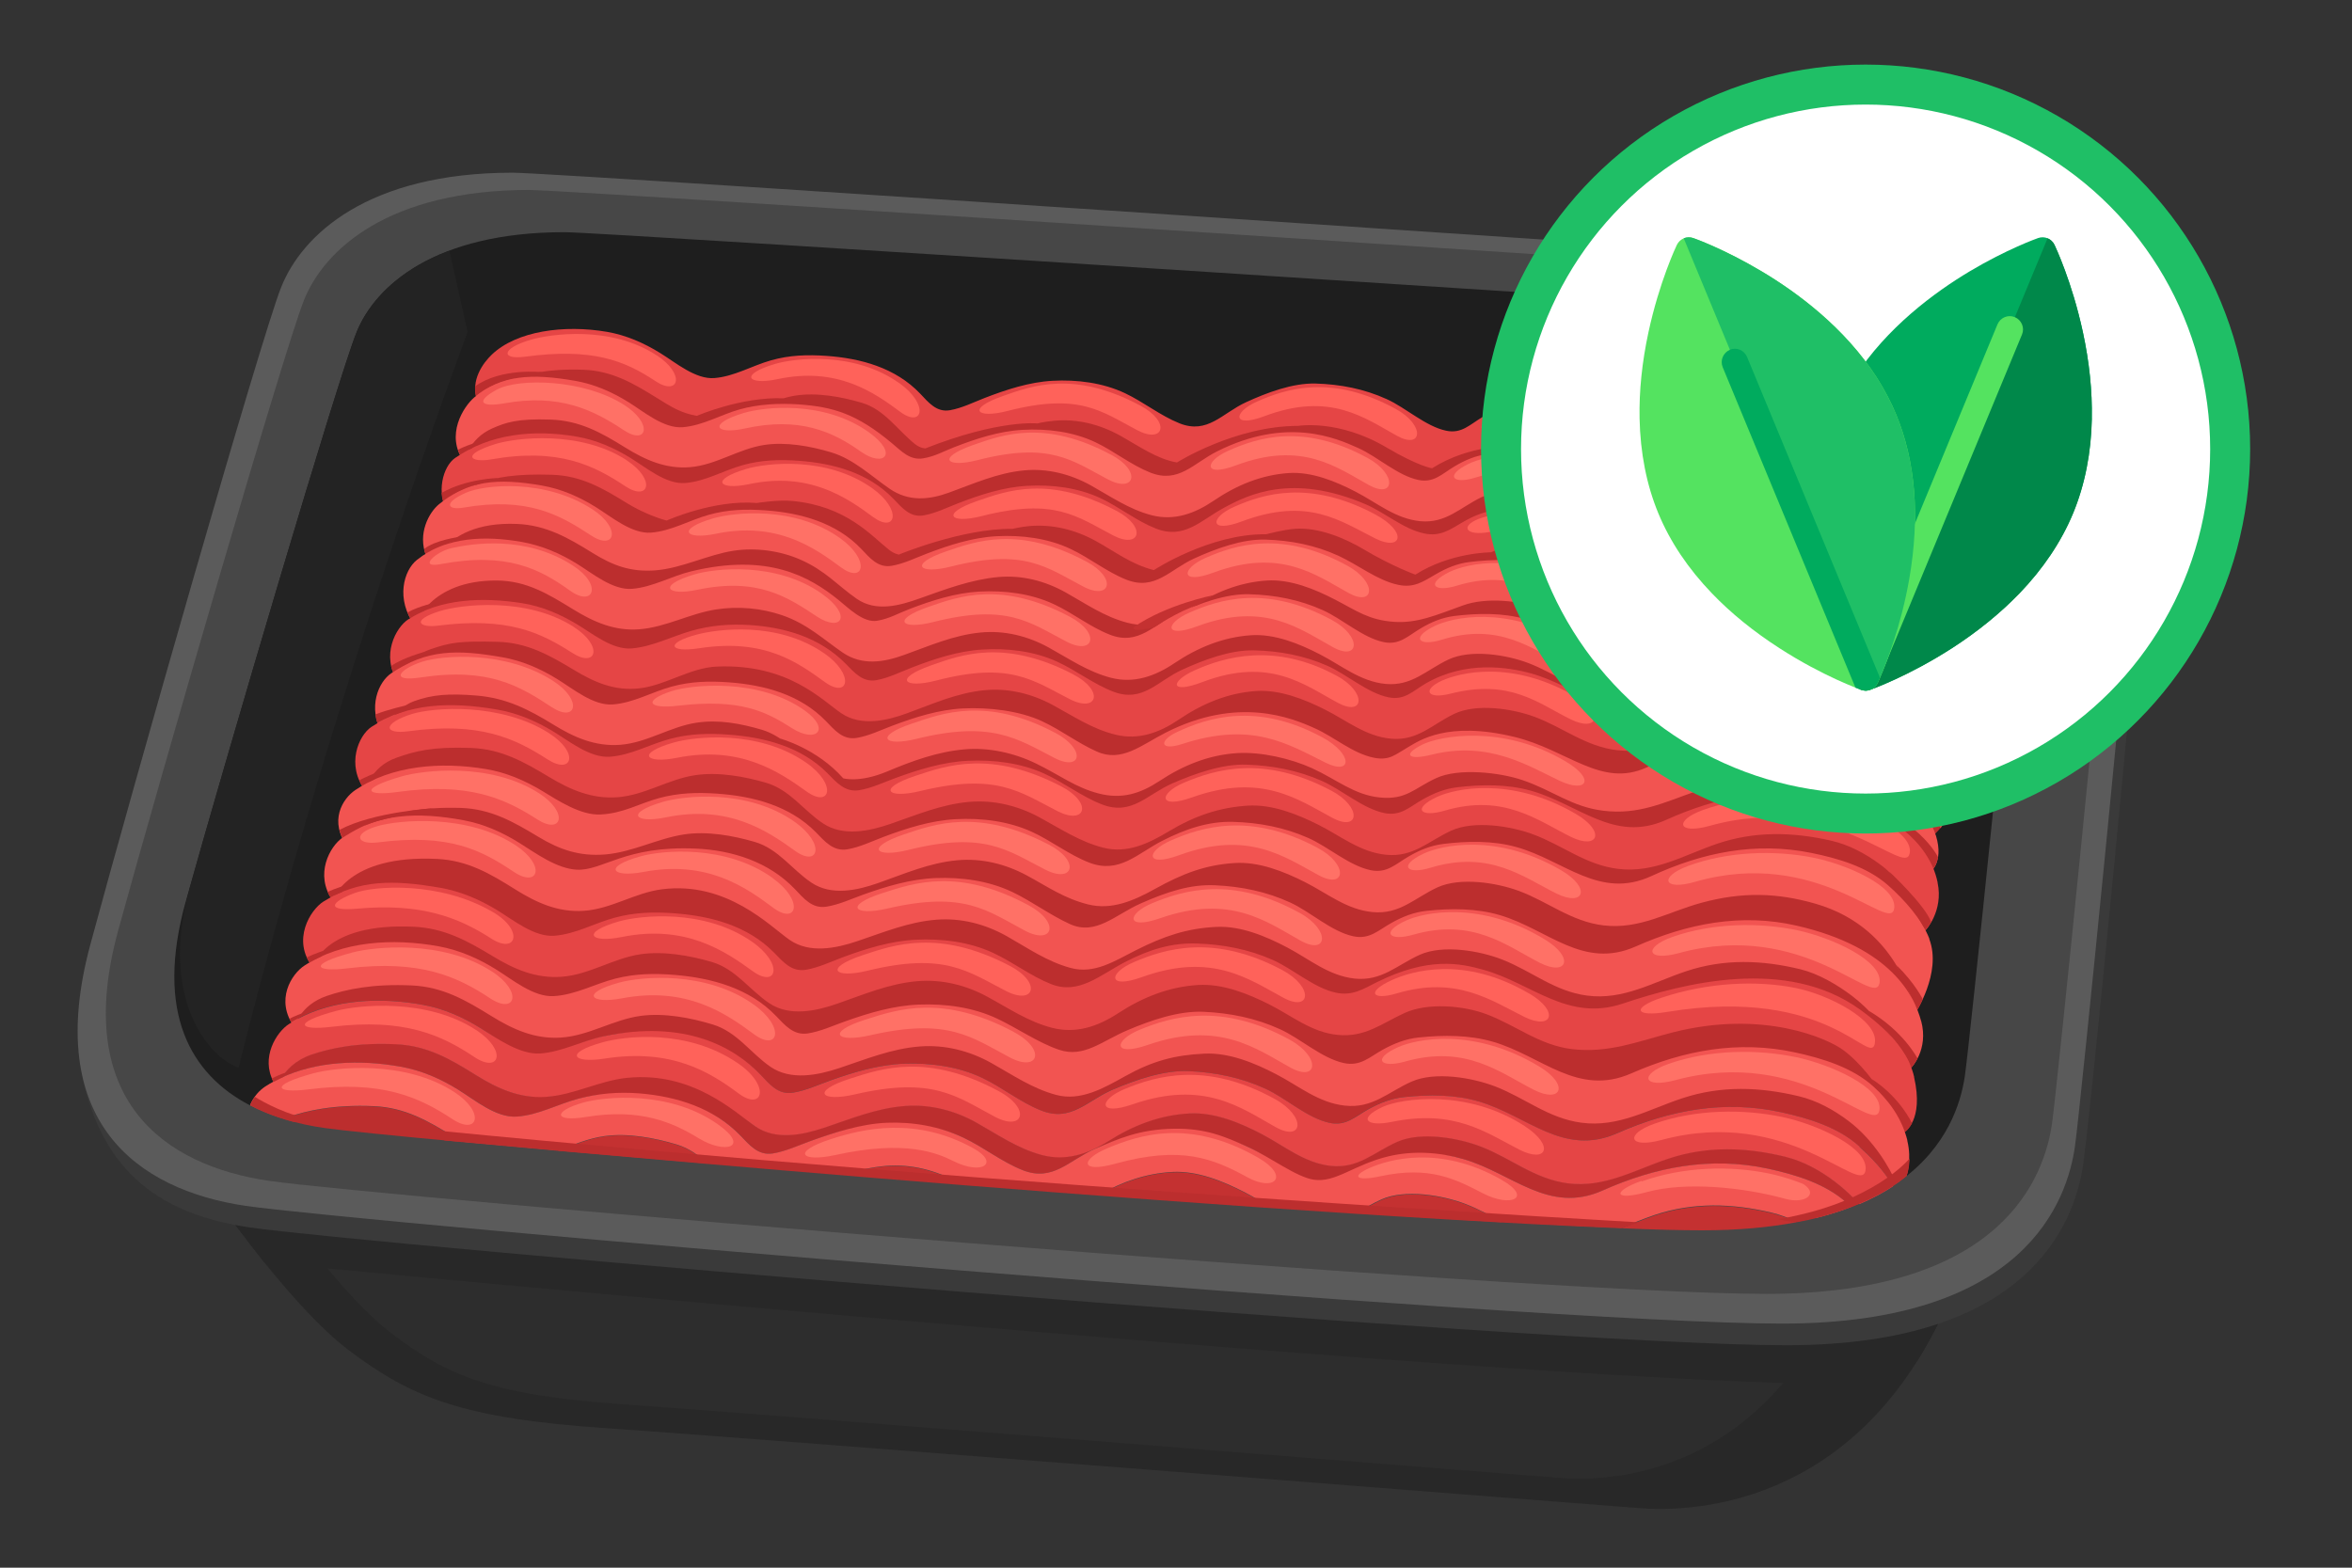 <?xml version="1.0" encoding="UTF-8"?>
<svg id="Artwork" xmlns="http://www.w3.org/2000/svg" width="300" height="200" viewBox="0 0 300 200">
  <rect x="0" y="0" width="300" height="200" fill="#333333" stroke="none"/>
  <defs>
    <style>
      .cls-1 {
        fill: #1fbf66;
      }

      .cls-2 {
        fill: #2d2d2d;
      }

      .cls-3 {
        fill: #1e1e1e;
      }

      .cls-4 {
        fill: #ff7166;
      }

      .cls-5 {
        fill: #5b5b5b;
      }

      .cls-6 {
        fill: none;
      }

      .cls-7 {
        fill: #bc2e2e;
      }

      .cls-8 {
        fill: #ff625a;
      }

      .cls-9 {
        fill: #fff;
        stroke: #1fbf66;
        stroke-miterlimit: 10;
        stroke-width: 5.1px;
      }

      .cls-10 {
        fill: #282828;
      }

      .cls-11 {
        fill: #3a3a3a;
      }

      .cls-12 {
        fill: #f25451;
      }

      .cls-13 {
        fill: #00ab5e;
      }

      .cls-14 {
        fill: #e54545;
      }

      .cls-15 {
        fill: #474747;
      }

      .cls-16 {
        fill: #232323;
      }

      .cls-17 {
        fill: #00884a;
      }

      .cls-18 {
        fill: #54e360;
      }

      .cls-19 {
        fill: #c43131;
      }
    </style>
  </defs>
  <rect class="cls-6" x=".28" y=".65" width="300" height="200"/>
  <g>
    <g>
      <path class="cls-10" d="M25.96,150.65s10.64,15.69,18.58,21.65c7.94,5.95,14.25,8.66,33.01,9.92,18.76,1.26,121.94,9.47,131.68,10.19,9.74.72,30.48-2.25,40.59-29.67,10.1-27.42-223.85-12.09-223.85-12.09Z"/>
      <path class="cls-2" d="M32.99,150.08s9.65,14.47,16.85,19.95c7.2,5.49,12.92,7.98,29.93,9.14,17.01,1.16,110.57,8.73,119.41,9.39,8.83.67,27.64-2.08,36.8-27.35,9.16-25.27-202.99-11.14-202.99-11.14Z"/>
      <path class="cls-10" d="M25.96,150.65s3.64,5.08,7.75,10.4c0,0,142.56,13.77,193.92,15.4,12.41.39,16.84-2.71,16.84-2.71,0,0,3.23-4.87,5.35-11,9.54-27.62-223.85-12.09-223.85-12.09Z"/>
      <path class="cls-11" d="M65.99,24.79c5.62,0,182.56,10.85,187.48,11.23,9.38.72,22.1,6.67,20.65,25.42-1.44,18.76-7.59,82.37-8.48,87.61-1.16,6.83-6.67,22.57-37.79,22.57s-182.79-13.06-196.01-15.03c-9.55-1.42-18.35-5.6-21.26-18.9,0,0-.34-7.56,1.51-14.42,5.43-20.13,21.67-77.08,24.32-83.81,2.65-6.73,11.06-14.67,29.58-14.67Z"/>
      <g>
        <path class="cls-5" d="M65.41,22.03c5.62,0,178.96,11.71,183.87,12.09,9.38.72,25.34,5.77,23.9,24.53-1.44,18.76-7.86,83.07-8.52,87.62-.99,6.85-6.27,22.59-37.38,22.59s-182.79-13.06-196.01-15.03c-13.71-2.04-25.85-10.7-19.75-33.32,5.43-20.13,21.67-77.08,24.32-83.81,2.65-6.73,11.06-14.67,29.58-14.67Z"/>
        <path class="cls-15" d="M67.59,24.24c5.48,0,174.37,11.23,179.15,11.59,9.14.69,24.69,5.54,23.29,23.53-1.41,17.99-7.66,79.68-8.3,84.04-.97,6.57-6.11,21.67-36.42,21.67s-178.1-12.53-190.99-14.42c-13.36-1.96-25.19-10.27-19.24-31.96,5.29-19.31,21.12-73.93,23.69-80.39,2.58-6.46,10.78-14.07,28.82-14.07Z"/>
        <g>
          <path class="cls-3" d="M236.82,40.1c-4.4-.33-159.76-10.48-164.81-10.48-16.6,0-24.14,6.88-26.52,12.72-2.37,5.84-16.93,55.23-21.8,72.68-3.97,14.22.66,22.07,8.2,26,.44-1.07,1.22-1.9,1.94-2.37.56-.37,1.15-.7,1.76-1l26.78-89.39,10.48-3.02,17.62,4.69,15.09-1.16,15.09,5.13,15.82-2.38,16.1,4.84,16.84-4.2,15.6,4.73,12.76-2.62,16.41,4.15,19.93-3.15,17.12,8.65-8.95,86.79c6.16-4.39,7.83-10.06,8.33-13.36.59-3.94,6.35-59.72,7.64-75.98,1.29-16.27-13.02-20.65-21.42-21.27Z"/>
          <path class="cls-16" d="M57.32,31.98c-6.7,2.52-10.31,6.65-11.81,10.37-2.37,5.84-16.43,53.44-21.3,70.9-3.97,14.22,2.48,21.67,6.22,22.97,12.17-48.7,29.22-93.86,29.22-93.86l-2.33-10.37Z"/>
        </g>
      </g>
      <g>
        <path class="cls-19" d="M77.1,144.98c-2.06.29-3.98,1.13-5.94,1.82,5.83.51,12.26,1.06,19.08,1.64-1.14-1.01-2.35-1.92-3.89-2.38-2.86-.86-6.25-1.5-9.25-1.08Z"/>
        <path class="cls-19" d="M113,148.78c-1.84.15-3.57.57-5.27,1.1,4.84.39,9.77.79,14.74,1.18-.1-.06-.2-.11-.3-.17-2.79-1.55-5.95-2.36-9.17-2.1Z"/>
        <path class="cls-19" d="M149.55,149.56c-3.33.18-6.39,1.24-9.22,2.87,7.35.55,14.63,1.09,21.64,1.58-1.04-.62-2.08-1.27-3.16-1.83-2.76-1.42-6.06-2.79-9.25-2.61Z"/>
        <path class="cls-7" d="M47.68,141.16c-5.08-.22-8.51.55-10.93,1.39-.19.07-.37.14-.55.21,1.68.52,3.43.9,5.21,1.15,2.18.31,8.5.95,17.55,1.79-.36-.2-.71-.41-1.06-.63-3.28-2.03-6.23-3.74-10.21-3.91Z"/>
        <path class="cls-19" d="M176.21,153.08c-1.13.51-2.12,1.13-3.1,1.69,6.6.44,12.83.83,18.5,1.16-1.49-.8-2.98-1.63-4.62-2.26-2.96-1.14-7.76-1.94-10.77-.59Z"/>
        <path class="cls-19" d="M211.05,155.08c-1.45.49-2.84,1.07-4.23,1.62,4.17.17,7.66.26,10.28.26,4.62,0,8.61-.38,12.04-1.03-1.01-.5-2.06-.9-3.16-1.16-5.01-1.19-10-1.35-14.94.31Z"/>
        <g>
          <path class="cls-7" d="M53.95,128.19c2.64.49,5.04,1.55,7.3,2.96,2.08,1.3,4.79,3.6,7.4,3.44,2.77-.17,5.19-1.56,7.84-2.24,2.57-.66,5.02-.7,7.64-.47,4.74.4,9.5,1.74,12.86,5.24,1.15,1.2,2.24,2.57,4.1,2.28,1.65-.26,3.21-.99,4.77-1.55,3.01-1.07,6.21-2.03,9.42-2.15,3.36-.13,6.92.36,9.97,1.81,2.57,1.22,4.83,3.08,7.48,4.15,3.86,1.55,5.9-1.26,9.22-2.67,2.88-1.22,6.46-2.48,9.64-2.34,3.4.15,6.68.82,9.78,2.24,2.64,1.21,5.31,3.73,8.15,4.35,2.12.46,3.27-.77,5-1.73,1.45-.8,2.9-1.38,4.57-1.55,3.13-.33,6.46-.33,9.5.56,6.24,1.84,10.79,7.08,17.64,4.06,6.72-2.96,13.69-4.27,20.95-2.68,3.49.76,7.28,1.93,9.97,4.37,1.35,1.23,3.12,2.97,4.26,5.03.29-.19.58-.38.85-.58l4.57-44.34.59-.64.46-9.46,3.34-32.35-17.12-8.65-19.93,3.15-16.41-4.15-12.76,2.62-15.6-4.73-16.84,4.2-16.1-4.84-15.82,2.38-15.09-5.13-15.09,1.16-17.62-4.69-10.48,3.02-24.48,81.73c4.65-2.52,10.56-2.82,16.05-1.81Z"/>
          <path class="cls-7" d="M234.02,150.71c-1.91-1.45-4.03-2.62-6.36-3.19-4.97-1.21-9.93-1.39-14.84.24-4.33,1.43-8.19,3.78-12.92,3.15-4.22-.56-7.17-3.17-10.99-4.66-2.93-1.14-7.7-1.96-10.7-.63-2.98,1.32-4.98,3.46-8.51,3.07-3.38-.37-5.88-2.53-8.78-4.05-2.74-1.43-6.01-2.8-9.18-2.64-3.78.19-7.21,1.52-10.36,3.52-2.6,1.66-5.45,2.62-8.54,1.78-3.09-.83-5.57-2.58-8.31-4.12-2.77-1.55-5.9-2.37-9.1-2.13-3.66.28-6.9,1.64-10.34,2.78-2.76.92-6.17,1.61-8.76-.17-2.55-1.76-4.27-4.49-7.38-5.44-2.84-.87-6.2-1.52-9.19-1.11-3.51.47-6.62,2.56-10.19,2.79-3.34.21-6.13-1.05-8.89-2.78-3.25-2.03-6.17-3.74-10.13-3.93-5.05-.24-8.46.51-10.87,1.33-2.11.72-3.25,2.05-3.83,3.01,4.52-2.14,10.07-2.38,15.26-1.44,2.66.48,5.08,1.54,7.36,2.94,2.1,1.29,4.84,3.6,7.46,3.43,2.78-.19,5.22-1.6,7.88-2.29,2.58-.67,5.05-.72,7.69-.51,4.77.38,9.57,1.7,12.96,5.22,1.16,1.2,2.26,2.58,4.14,2.28,1.66-.27,3.23-1.01,4.79-1.58,3.02-1.09,6.24-2.07,9.47-2.21,3.38-.14,6.96.33,10.04,1.78,2.59,1.22,4.87,3.08,7.54,4.14,3.89,1.54,5.93-1.3,9.27-2.73,2.89-1.24,6.49-2.53,9.69-2.4,3.42.13,6.73.8,9.85,2.21,2.66,1.21,5.36,3.73,8.22,4.34,2.13.46,6.74-2.26,9.57-2.87,3.1-.66,6.55-.85,9.62.04,6.29,1.82,10.89,7.08,17.77,4.01,6.75-3.01,13.75-4.35,21.07-2.79,3.51.75,7.34,1.91,10.06,4.36.19.17.37.35.55.53.36-.14.7-.28,1.04-.42-.92-.99-1.97-1.98-3.12-2.86Z"/>
          <path class="cls-4" d="M225.78,149.56c-4.98-1.04-11.46-.92-16.75.97-3.8,1.36-3.46,3.99.81,2.82,9.79-2.68,17.11.16,21.77,2.03,1.35-.33,2.6-.71,3.77-1.13-1.98-2.07-6.41-4.03-9.6-4.69Z"/>
          <g>
            <path class="cls-14" d="M251.55,62.44c-.54-2.09-2.51-3.78-4.53-5.62-2.52-2.3-6.05-3.35-9.28-4.03-6.74-1.41-13.15-.06-19.32,2.88-6.29,2.99-10.57-1.95-16.36-3.61-2.83-.81-5.9-.75-8.79-.39-1.54.19-2.87.76-4.2,1.55-1.59.94-2.64,2.14-4.6,1.73-2.63-.55-5.13-2.92-7.59-4.03-2.88-1.31-5.93-1.9-9.07-1.99-2.94-.08-6.23,1.17-8.87,2.38-3.05,1.4-4.9,4.12-8.48,2.7-2.46-.98-4.58-2.72-6.97-3.85-2.84-1.34-6.14-1.75-9.24-1.58-2.97.16-5.91,1.13-8.68,2.2-1.43.56-2.87,1.28-4.39,1.55-1.72.31-2.75-.99-3.82-2.12-3.15-3.3-7.57-4.5-11.96-4.81-2.43-.17-4.69-.1-7.06.57-2.44.69-4.66,2.05-7.21,2.26-2.4.2-4.94-1.97-6.89-3.17-2.11-1.31-4.35-2.29-6.79-2.72-5.5-.95-11.55-.12-14.71,2.89-1.09,1.04-2.77,3.26-1.89,5.8l4.13-2.5c2.22-.82,4.72-1.51,9.39-1.36,3.66.12,6.38,1.71,9.42,3.6,1.83,1.14,3.08,1.94,5.1,2.28,0,0,5.64-2.45,11.07-2.24,0,0,.75-.23,1.47-.34,2.75-.43,5.88.14,8.51.92,2.88.86,4.49,3.43,6.75,5.25.71.57,1.35.56,1.35.56,9.45-3.72,14.28-3.18,14.28-3.18,0,0,.69-.2,2.12-.34,2.96-.28,5.86.46,8.44,1.9,2.56,1.43,4.68,2.97,7.24,3.42,0,0,7.41-4.67,15.48-4.67,0,0,5.11-.87,11.24,2.75,4.11,2.43,5.82,2.66,5.82,2.66,4.87-3.09,10.2-2.83,10.2-2.83,3.11-1.08,6.84-.46,9.56.59,3.55,1.36,4.69,3.68,9.86,4.12,0,0,8.3-3.63,15.49-3.86,0,0,4.91-.98,10.22.65,2.12.65,6.76,2.66,8.55,4.02,4.12,3.12,4.25,5.87,4.25,5.87,0,0,1.69-2.35.77-5.89Z"/>
            <path class="cls-8" d="M247.77,59.75c.45-2.8-5.76-5.54-9.75-6.35-4.58-.93-10.38-.82-15.22,1.04-3.47,1.33-3.16,2.73.79,1.71,15.65-4.04,23.77,6.11,24.17,3.6Z"/>
            <path class="cls-8" d="M178.02,52.17c-8.2-4.5-14.04-2.56-17.71-.93-3.06,1.36-3.16,3.41.98,1.85,8.38-3.16,12.79.25,16.9,2.51,3.24,1.79,3.63-1.35-.16-3.43Z"/>
            <path class="cls-8" d="M207.49,54.97c-7.83-4.72-14.58-3.09-16.68-2.06-3.06,1.5-1.98,2.63.88,1.74,7.14-2.24,11.23,1.18,15.25,3.22,3.3,1.68,4.26-.66.56-2.89Z"/>
            <path class="cls-8" d="M145.46,51.75c-8.46-4.52-13.77-2.55-17.54-1.23-4.68,1.64-3.37,2.93.58,1.91,9.22-2.37,11.99.06,16.57,2.46,3.38,1.77,4.3-1.05.39-3.14Z"/>
            <path class="cls-8" d="M114.71,48.89c-5.74-4.12-13.37-3.2-15.86-2.46-4.69,1.4-3.42,2.74.32,1.94,7.58-1.62,12.29,1.67,15.64,4.16,2.88,2.14,3.75-.89-.09-3.65Z"/>
            <path class="cls-8" d="M83.78,45.35c-5.89-3.88-13.61-2.73-16.1-2-3.84,1.13-3.73,2.57-.74,2.16,8.6-1.16,12.68.47,16.66,3.11,2.99,1.98,3.88-.85.18-3.28Z"/>
          </g>
          <path class="cls-7" d="M60.7,50.55s2.49-2.39,7.31-2.49l1.14-.58s-5.23-.59-8.56,1.81c-.02.76.11,1.26.11,1.26Z"/>
          <g>
            <path class="cls-12" d="M250.78,68.33c-1.56-2.78-4.08-6.55-16-9.25-6.13-1.39-13.52-.08-19.73,2.87-6.32,3.01-10.62-1.96-16.45-3.63-2.84-.81-5.93-.76-8.84-.39-1.54.19-2.89.77-4.22,1.56-1.6.95-2.65,2.15-4.62,1.74-2.64-.55-5.16-2.93-7.63-4.05-2.9-1.32-9.16-4.05-18.04.4-3.02,1.51-4.92,4.14-8.53,2.71-2.47-.98-4.6-2.73-7-3.87-2.86-1.35-6.17-1.76-9.29-1.58-2.99.16-5.94,1.13-8.72,2.21-1.44.56-2.4,1.15-3.93,1.42-1.73.31-2.83-.95-4.04-1.95-4.49-3.74-7.48-4.62-11.89-4.93-2.44-.17-5.14-.03-7.51.64-2.45.69-4.68,2.06-7.25,2.27-2.42.2-4.97-1.98-6.92-3.19-2.12-1.32-4.37-2.3-6.83-2.73-5.53-.96-9.38-.75-12.81,2.09-1.42,1.18-3.78,4.89-1.35,8.21,0,0,.61-2.9,3.57-4.21,1.74-.77,3.21-1.29,7.5-1.14,3.68.13,6.41,1.64,9.46,3.54,2.59,1.61,5.21,2.78,8.3,2.53,3.31-.27,6.17-2.32,9.43-2.83,2.77-.43,5.91.14,8.55.93,2.89.86,5.08,3,7.48,4.65,2.43,1.68,5.04,1.42,7.59.49,3.17-1.15,6.17-2.51,9.56-2.83,2.97-.28,5.89.46,8.49,1.9,2.57,1.43,4.9,3.07,7.78,3.82,2.88.75,5.51-.22,7.9-1.84,2.9-1.97,6.06-3.3,9.57-3.54,2.95-.2,6.01,1.06,8.57,2.39,2.72,1.41,5.07,3.44,8.22,3.75,3.29.32,5.11-1.77,7.86-3.08,2.77-1.33,7.21-.61,9.95.44,3.57,1.37,6.35,3.83,10.28,4.3,4.4.53,7.95-1.78,11.95-3.22,4.54-1.64,9.19-1.72,13.78-.46,14.11,3.87,14.87,12.77,14.87,12.77,0,0,3.65-4.02.92-8.9Z"/>
            <path class="cls-4" d="M247.79,66.95c.5-3.47-9.13-6.48-13.14-7.3-4.61-.94-10.31-.8-15.18,1.07-3.49,1.34-2.95,2.7.98,1.54,14.93-4.43,26.89,7.84,27.34,4.69Z"/>
            <path class="cls-4" d="M174.46,58.44c-8.24-4.52-14.12-2.58-17.8-.93-3.08,1.37-3.18,3.43.98,1.86,8.42-3.18,12.86.25,16.98,2.52,3.26,1.79,3.64-1.36-.16-3.45Z"/>
            <path class="cls-4" d="M204.08,61.25c-7.87-4.74-14.65-3.11-16.77-2.07-3.08,1.51-1.99,2.65.88,1.75,7.18-2.25,11.29,1.19,15.32,3.23,3.32,1.68,4.28-.67.56-2.91Z"/>
            <path class="cls-4" d="M141.73,58.02c-8.51-4.55-13.85-2.56-17.63-1.24-4.7,1.65-3.39,2.94.59,1.92,9.27-2.38,12.05.06,16.65,2.47,3.39,1.78,4.32-1.06.39-3.16Z"/>
            <path class="cls-4" d="M110.83,55.15c-5.77-4.14-13.44-3.22-15.94-2.47-4.71,1.41-3.61,2.81.14,1.98,6.89-1.52,11.14.37,14.76,2.95,2.94,2.09,4.9.31,1.04-2.46Z"/>
            <path class="cls-4" d="M79.58,51.64c-5.14-3.28-13.48-3.43-16.23-1.92-2.84,1.56-1.89,2.24.95,1.74,7.03-1.26,11.27.77,15.26,3.42,3,1.99,3.78-.85.02-3.24Z"/>
          </g>
          <g>
            <g>
              <path class="cls-14" d="M250.45,77.24c-.81-3.01-2.41-4.94-4.84-6.95-2.65-2.19-6.55-3.4-9.82-4.07-6.82-1.41-11.96-1.02-19.68,2.12-6.52,2.66-10.58-1.19-16.44-2.86-2.86-.81-5.97-.76-8.9-.39-1.55.19-2.91.77-4.25,1.56-1.61.95-2.85,1.83-4.84,1.41-2.66-.55-4.99-2.65-7.5-3.73-9.4-4.01-15-1.2-18.04.44-2.99,1.61-5.08,4.09-8.71,2.66-2.49-.98-4.63-2.73-7.05-3.87-2.88-1.35-6.21-1.76-9.35-1.58-3.01.16-5.98,1.13-8.78,2.21-1.45.56-2.9,1.29-4.44,1.56-1.74.31-2.78-1-3.87-2.13-3.19-3.31-7.66-4.52-12.1-4.84-2.46-.17-4.75-.1-7.14.57-2.46.69-4.71,2.06-7.3,2.27-2.43.2-5-1.98-6.97-3.19-2.14-1.32-4.4-2.3-6.88-2.73-5.57-.96-11.07-.34-15.51,2.73-1.52,1.05-2.52,4.48-.82,7.11,0,0,.46-2.62,3.76-3.83,2.25-.83,4.73-1.29,9.46-1.14,3.7.12,6.46,1.72,9.53,3.62,1.53.94,3.43,1.78,5.06,2.22,0,0,6.04-2.71,11.49-2.24,0,0,2.72-.44,4.54-.26,6.88.65,10.02,4.39,12.31,6.21.7.56,1.28.63,1.28.63,0,0,8.12-3.37,14.49-3.28,0,0,1.04-.25,2.09-.35,2.99-.28,5.93.46,8.54,1.9,2.59,1.43,4.5,2.96,7.4,3.71,0,0,7.17-4.68,14.33-4.57,0,0,2.22-.6,3.71-.7,2.97-.2,6.28,1.16,8.78,2.65,3.55,2.12,6.54,3.2,6.54,3.2,4.49-2.86,9.65-2.85,9.65-2.85,2.79-1.33,7.12-.55,9.88.5,3.6,1.37,6.44,3.58,10.31,3.7,3.67.11,7.4-1.63,12.06-2.95,4.67-1.33,9.23-1.2,13.9-.12,2.19.51,4.79,2.1,6.6,3.46,4.17,3.13,6.17,9.9,6.17,9.9,0,0,2.44-3.79,1.38-7.73Z"/>
              <path class="cls-8" d="M246.92,73.78c.25-2.84-6.93-6.17-10.97-6.99-4.64-.94-10.5-.99-15.4.87-3.51,1.34-3.16,2.87.83,1.83,16.2-4.24,25.19,8.18,25.53,4.29Z"/>
              <path class="cls-8" d="M175.34,65.59c-8.35-4.42-14.21-2.58-17.93-.93-3.1,1.37-3.2,3.43.99,1.86,8.48-3.18,12.56-.04,17.05,2.19,3.35,1.66,4.17-.85-.11-3.12Z"/>
              <path class="cls-8" d="M205.71,68.33c-7.62-4.32-14.96-2.99-17.16-2.11-2.34.94-1.57,2.19,1.41,1.65,8.17-1.47,11.06,1.22,15.12,3.27,3.34,1.68,4.43-.66.63-2.81Z"/>
              <path class="cls-8" d="M142.38,65.16c-8.57-4.55-13.94-2.56-17.75-1.24-4.74,1.65-3.41,2.94.59,1.92,9.33-2.38,12.14.06,16.77,2.47,3.42,1.78,4.35-1.06.39-3.16Z"/>
              <path class="cls-8" d="M111.26,62.29c-5.81-4.14-13.54-3.22-16.06-2.47-4.74,1.41-3.47,2.75.32,1.95,7.67-1.63,12.44,1.68,15.83,4.18,2.92,2.15,3.79-.89-.09-3.66Z"/>
              <path class="cls-8" d="M79.96,58.73c-5.97-3.9-14.19-2.87-16.71-2.1-4.59,1.41-3.21,2.43-.61,1.98,8.65-1.52,13.11.77,17.13,3.43,3.02,1.99,3.93-.85.18-3.3Z"/>
            </g>
            <g>
              <g>
                <path class="cls-12" d="M249,89.93c-5.26-7.87-14.46-9.52-17.78-10.2-6.92-1.43-13.51-.06-19.85,2.92-6.46,3.04-10.85-1.98-16.81-3.67-2.9-.82-6.06-.76-9.03-.4-1.58.2-2.95.77-4.31,1.58-1.63.96-2.71,2.17-4.72,1.76-2.7-.56-5.27-2.96-7.8-4.09-2.96-1.33-6.09-1.93-9.32-2.02-3.02-.09-6.4,1.19-9.11,2.42-3.13,1.42-5.03,4.18-8.71,2.74-2.53-.99-4.7-2.76-7.16-3.9-2.92-1.36-6.3-1.77-9.49-1.6-3.05.17-6.07,1.14-8.91,2.23-1.47.56-2.54,1.22-4.1,1.49-1.77.31-3.67-1.62-4.91-2.62-3.74-3.03-9.04-6.05-18.83-3.68-2.52.61-4.92,2.02-7.54,2.23-2.47.2-5.08-2-7.07-3.22-2.17-1.33-4.47-2.31-6.98-2.76-4.56-.8-9.6-.72-13.38,2.28-1.71,1.35-2.75,5.05-.27,8.4,0,0,1.75-5.83,10.49-5.76,3.76.03,6.55,1.74,9.67,3.66,2.65,1.63,5.32,2.81,8.48,2.56,3.39-.27,6.45-2.02,9.78-2.53,2.83-.44,5.77-.17,8.43.74,3.25,1.12,5.28,3.1,7.73,4.77,2.49,1.69,5.23,1.23,7.83.29,3.24-1.16,6.3-2.53,9.77-2.86,3.04-.29,6.02.46,8.67,1.92,2.63,1.45,5.01,3.1,7.95,3.86,2.94.76,5.63-.22,8.07-1.86,2.96-1.99,6.2-3.33,9.78-3.57,3.01-.2,6.14,1.07,8.75,2.42,2.78,1.42,5.18,3.48,8.4,3.79,3.36.32,5.22-1.79,8.03-3.11,2.83-1.34,7.37-.62,10.17.44,3.65,1.38,6.49,3.86,10.5,4.35,4.49.54,8.26-1.8,12.45-2.92,5.33-1.43,10.06-1.92,14.72-.53,12.8,3.82,15.29,10.82,15.29,10.82,0,0,3.14-3.29,1.1-6.35Z"/>
                <path class="cls-4" d="M242.83,86.44c.46-2.84-7.34-5.29-11.44-6.11-4.71-.94-10.33-.76-15.3,1.12-3.56,1.35-3.15,2.75.88,1.62,15.67-4.37,25.35,6.54,25.86,3.37Z"/>
                <path class="cls-4" d="M169.89,79.1c-8.42-4.56-14.42-2.6-18.19-.94-3.14,1.38-3.22,3.32,1.03,1.73,8.61-3.21,13.11.4,17.32,2.69,3.33,1.81,3.72-1.37-.16-3.48Z"/>
                <path class="cls-4" d="M200.15,81.94c-8.04-4.79-14.97-3.14-17.14-2.09-3.14,1.52-2.03,2.67.9,1.76,7.33-2.27,11.54,1.2,15.66,3.26,3.39,1.7,4.38-.67.58-2.94Z"/>
                <path class="cls-4" d="M136.44,78.67c-8.69-4.59-14.15-2.59-18.01-1.25-4.81,1.66-3.46,2.97.6,1.94,9.47-2.4,12.31.06,17.01,2.5,3.47,1.8,4.41-1.07.4-3.19Z"/>
                <path class="cls-4" d="M104.87,75.77c-5.89-4.18-13.73-3.25-16.29-2.49-4.81,1.42-3.52,2.78.32,1.97,7.78-1.64,11.54.93,15.31,3.41,3.07,2.02,4.6-.08.66-2.88Z"/>
                <path class="cls-4" d="M73.1,72.17c-6.05-3.94-12.87-2.82-15.48-2.25-2.04.45-4.37,2.61-1.42,2.05,8.49-1.6,12.68.64,16.52,3.39,2.98,2.14,4.18-.72.38-3.19Z"/>
              </g>
              <g>
                <path class="cls-12" d="M243.62,77.68c-2.83-2.02-7.42-4.03-10.73-4.72-6.88-1.45-13.44-.09-19.76,2.87-6.44,3.02-10.79-2.01-16.71-3.71-2.89-.83-6.03-.78-8.98-.42-1.57.19-2.94.77-4.3,1.56-1.63.95-2.8,1.78-4.8,1.35-2.69-.57-5.14-2.58-7.65-3.72-2.94-1.34-6.05-1.95-9.27-2.05-3.01-.09-6.37,1.17-9.08,2.4-3.12,1.41-5.01,4.16-8.68,2.71-2.51-1-4.67-2.77-7.11-3.92-2.9-1.37-6.27-1.79-9.44-1.62-3.04.16-6.05,1.13-8.87,2.21-1.47.56-2.93,1.29-4.49,1.56-1.76.31-2.81-1.01-3.9-2.16-3.21-3.35-7.73-4.59-12.21-4.91-2.48-.18-4.8-.11-7.21.56-2.49.69-4.77,2.07-7.38,2.28-2.46.19-5.05-2.01-7.03-3.24-2.15-1.34-4.44-2.34-6.93-2.77-5.62-.98-9.42-.64-13.11,2.4-1.24,1.02-2.77,3.73-1.61,6.61.03-.02,2.24-.99,2.23-.98,1.43-1.59,4.19-3.34,9.33-3.13,3.74.16,6.52,1.76,9.62,3.68,2.63,1.64,4.93,2.49,8.07,2.24,3.37-.27,6.64-1.99,9.95-2.5,2.82-.43,5.94,0,8.51,1.13,3.22,1.41,4.78,3.33,7.21,5.01,2.47,1.7,5.46.86,8.06-.07,3.23-1.15,6.5-2.39,9.94-2.71,3.02-.28,5.99.48,8.62,1.95,2.61,1.46,4.97,3.12,7.9,3.88,2.93.77,5.6-.2,8.04-1.84,2.95-1.98,6.17-3.32,9.74-3.55,3-.19,6.1,1.09,8.71,2.44,2.76,1.43,4.28,2.6,7.49,2.83,3,.21,5.39-.86,8.86-2.11,2.93-1.06,7.33-.6,10.12.47,3.63,1.39,6.45,3.88,10.44,4.37,4.47.55,8.09-1.78,12.16-3.22,4.62-1.64,9.3-1.53,14.02-.43,2.21.52,6.4,2.53,8.23,3.91,4.2,3.18,7.38,8.59,7.38,8.59,0,0,3.49-6.91-5.38-13.23Z"/>
                <path class="cls-4" d="M244.56,80.63c.46-2.84-7.42-6.25-11.5-7.08-4.68-.96-10.36-.65-14.6.9-3.56,1.31-3.86,3.04.14,1.87,15.19-4.43,25.45,7.47,25.97,4.3Z"/>
                <path class="cls-4" d="M171.86,72.17c-8.37-4.59-14.35-2.64-18.1-.99-3.13,1.38-3.24,3.45.99,1.88,8.57-3.19,13.08.29,17.26,2.59,3.31,1.82,3.71-1.36-.15-3.48Z"/>
                <path class="cls-4" d="M201.97,75.09c-7.99-4.81-14.89-3.18-17.05-2.14-3.13,1.51-2.03,2.67.89,1.77,7.31-2.25,11.48,1.23,15.57,3.31,3.37,1.71,4.36-.66.58-2.94Z"/>
                <path class="cls-4" d="M138.58,71.65c-8.64-4.61-14.07-2.62-17.92-1.3-4.79,1.65-3.45,2.96.59,1.94,9.43-2.38,12.25.1,16.92,2.54,3.45,1.81,4.39-1.06.4-3.19Z"/>
                <path class="cls-4" d="M107.17,68.67c-5.85-4.2-13.66-3.29-16.21-2.54-4.79,1.41-3.51,2.77.32,1.97,7.75-1.62,12.55,1.73,15.97,4.27,2.94,2.18,3.83-.89-.08-3.7Z"/>
                <path class="cls-4" d="M75.56,64.98c-6.01-3.95-13.79-3.16-16.15-2.11-3,1.34-2.27,2.24-.29,1.89,8.09-1.4,12.19.86,16.25,3.54,3.05,2.02,3.97-.85.19-3.33Z"/>
              </g>
              <g>
                <g>
                  <path class="cls-14" d="M248.69,98.34c-.55-2.55-3.88-9.11-16.58-11.94-6.93-1.54-13.58.04-19.92,3.06-6.47,3.08-10.92-1.91-16.91-3.55-2.92-.8-8.29-1.67-13.4,1.27-1.65.95-2.7,2.19-4.73,1.79-2.72-.54-5.32-2.92-7.86-4.04-2.99-1.31-6.13-1.89-9.38-1.96-3.04-.06-6.42,1.24-9.14,2.48-3.14,1.44-5.02,4.21-8.74,2.8-2.55-.97-4.74-2.72-7.22-3.85-2.94-1.34-6.35-1.73-9.55-1.53-3.07.19-6.09,1.19-8.94,2.29-1.47.57-2.95,1.32-4.52,1.61-1.77.32-2.84-.99-3.96-2.12-3.28-3.32-7.7-4.62-12.23-4.91-2.51-.16-4.99.04-7.43.74-2.51.72-4.94,2.01-7.57,2.24-2.48.22-4.97-1.85-6.99-3.06-2.19-1.31-4.5-2.31-7.03-2.71-5.02-.79-10.41-.6-14.51,2.06-1.58,1.02-3.56,4.64-1.3,7.99,0,0,.54-2.94,4.13-4.17,2.53-.87,3.72-1.07,8.55-.95,3.78.1,6.6,1.69,9.75,3.59,2.67,1.61,5.22,2.71,8.39,2.34,3.29-.38,6.43-2.62,9.81-2.77,9.19-.4,13.47,4.34,15.94,5.98,2.51,1.67,5.75.93,8.36-.03,3.25-1.18,6.32-2.58,9.8-2.93,3.05-.31,6.05.42,8.73,1.86,2.65,1.43,5.05,3.07,8.02,3.8,2.96.74,5.66-.26,8.1-1.92,2.96-2.01,6.2-3.38,9.8-3.64,3.03-.22,6.17,1.03,8.81,2.35,2.8,1.4,5.23,3.44,8.47,3.73,3.38.3,5.24-1.82,8.05-3.17,2.84-1.36,7.4-.67,10.22.37,3.68,1.36,6.55,3.82,10.59,4.27,4.52.51,8.15-1.85,12.25-3.34,4.65-1.69,9.54-2.17,14.15-.56,12.62,4.4,14.78,13.89,14.78,13.89,0,0,2.3-2.53,1.25-7.4Z"/>
                  <path class="cls-8" d="M244.53,94.86c.44-2.85-5.27-6.45-12.26-7.87-4.73-.96-10.6-.73-15.58,1.19-3.57,1.38-3.1,3.19.92,1.99,15.3-4.58,26.42,7.87,26.91,4.7Z"/>
                  <path class="cls-8" d="M170.47,86.2c-7.87-4.28-14.29-2.38-18.06-.7-3.15,1.41-3.29,3.13.97,1.51,8.63-3.27,13.03.4,17.28,2.66,3.36,1.79,3.71-1.36-.19-3.48Z"/>
                  <path class="cls-8" d="M200.9,88.83c-8.11-4.73-14.77-2.99-16.97-2-2.54,1.15-1.94,2.43,1.06,1.67,7.64-1.94,11.2,1.23,15.35,3.27,3.42,1.68,4.39-.71.56-2.94Z"/>
                  <path class="cls-8" d="M136.86,86.01c-8.77-4.53-14.23-2.49-18.11-1.12-4.82,1.7-3.46,2.99.62,1.94,9.5-2.47,12.38-.02,17.11,2.38,3.5,1.77,4.43-1.1.38-3.19Z"/>
                  <path class="cls-8" d="M105.11,83.34c-5.95-4.14-13.63-3.07-16.21-2.39-4.07,1.08-3.61,2.35.29,1.75,8.39-1.29,12.56,1.83,16.04,4.33,2.99,2.15,3.86-.93-.12-3.7Z"/>
                  <path class="cls-8" d="M73.16,79.96c-6.11-3.89-14.5-2.8-17.05-2-3.78,1.18-2.59,2.16-.26,1.86,8.88-1.13,13.02.83,17.15,3.48,3.1,1.99,4-.89.16-3.33Z"/>
                </g>
                <g>
                  <g>
                    <path class="cls-12" d="M246.92,106.59c-.76-2.49-5.07-10.48-16.27-12.72-6.99-1.4-14.21,1.12-20.63,4.04-5.81,2.64-10.05-2.25-16.87-3.9-8.57-2.07-12.15.5-13.53,1.3-1.65.95-2.39,1.77-4.42,1.35-2.72-.57-4.97-2.62-7.52-3.76-2.98-1.34-9.78-4.12-19,.57-3.09,1.57-5.61,3.84-8.78,2.41-2.5-1.12-4.49-2.7-6.97-3.86-2.94-1.37-6.88-1.8-10.1-1.64-3.08.15-6.13,1.12-9,2.2-1.49.56-2.97,1.29-4.55,1.56-1.78.3-2.84-1.02-3.95-2.16-3.25-3.36-7.83-4.6-12.37-4.93-2.52-.18-4.86-.12-7.31.55-2.53.69-4.83,2.07-7.48,2.27-2.49.19-5.11-2.02-7.12-3.25-2.18-1.34-4.49-2.34-7.03-2.78-5.69-.99-9.58-1.02-14.13,2.06-1.56,1.06-3.09,4.28-1.11,7.8,0,0,1.23-3.24,4.07-4.26,2.3-.83,4.44-.99,7.97-.7,3.78.32,6.6,1.76,9.74,3.69,2.66,1.64,5.35,2.83,8.55,2.59,3.42-.26,6.37-2.32,9.73-2.82,2.85-.43,5.65.11,8.37.91,1.19.35,2.31,1.12,2.31,1.12,0,0,4.65,1.23,8.03,5.06,0,0,2.03.63,5.61-.87,3.2-1.34,6.37-2.51,9.86-2.82,3.07-.28,6.39.47,9.13,1.81,3.11,1.52,5.02,3.05,7.98,3.82,2.97.77,5.32.02,7.79-1.61,2.99-1.98,6.26-3.31,9.88-3.54,3.04-.19,6.87.7,9.56,1.93,3.16,1.45,5.39,3.41,8.63,3.73,3.39.34,4.36-1.16,7.2-2.47,2.86-1.33,8.13-.72,10.99.25,3.92,1.33,6.26,3.41,10.31,3.91,4.53.56,7.74-1.05,11.86-2.49,4.69-1.64,10.56-2.06,15.66-.74,8.36,2.16,14.07,11.18,14.07,11.18,0,0,1.93-1.22.85-4.78Z"/>
                    <path class="cls-4" d="M239.72,100.09c1.98-1.08-4.17-4.81-8.95-5.58-6.39-1.02-11.31.19-15.75,2.08-3.53,1.51-3.59,2.7.5,1.67,16.66-4.22,21.18,3.47,24.2,1.83Z"/>
                    <path class="cls-4" d="M168.67,94.07c-8.48-4.6-14.78-2.44-18.54-.68-2.3,1.07-2.27,2.48.68,1.52,8.93-2.91,13.41-.01,18.27,2.39,3.42,1.69,3.51-1.11-.41-3.23Z"/>
                    <path class="cls-4" d="M199.73,97.16c-8.09-4.82-16.14-3.25-18.3-2.17-2.59,1.29-1.84,2.04,1.17,1.29,7.3-1.82,12.32,1.43,16.32,3.32,3.45,1.63,4.64-.16.81-2.44Z"/>
                    <path class="cls-4" d="M134.55,93.47c-8.75-4.62-14.36-2.47-18.26-1.15-4.85,1.64-3.5,2.96.6,1.94,9.56-2.36,12.84-.03,17.57,2.42,3.49,1.81,4.13-1.08.09-3.22Z"/>
                    <path class="cls-4" d="M102.71,90.69c-5.89-4.25-14.56-3.35-17.11-2.5-3.52,1.16-3.03,2.3.9,1.84,7.93-.92,11.13.71,14.52,2.87,3.12,1.98,4.95.14,1.68-2.21Z"/>
                    <path class="cls-4" d="M70.58,86.89c-6.09-3.96-14.21-3.3-16.76-2.46-3.01.99-4.1,2.59-.19,2,8.73-1.32,12.64,1.1,16.75,3.79,3.09,2.02,4.02-.84.2-3.33Z"/>
                  </g>
                  <g>
                    <g>
                      <path class="cls-14" d="M247.14,112.55c-.6-2.83-2.19-4.8-4.33-6.68-2.66-2.34-6.39-3.43-9.81-4.12-7.13-1.46-13.92-.11-20.47,2.84-6.67,3.01-11.18-2.03-17.31-3.73-2.99-.83-6.25-.79-9.3-.43-1.63.19-3.04.76-4.45,1.56-1.69.95-2.8,2.16-4.88,1.74-2.78-.57-5.42-2.98-8.02-4.12-3.05-1.34-6.27-1.95-9.6-2.06-3.11-.1-6.6,1.16-9.41,2.38-3.24,1.41-5.2,4.16-8.99,2.7-2.6-1-4.83-2.78-7.36-3.93-3-1.37-6.49-1.8-9.78-1.64-3.15.15-6.26,1.12-9.19,2.19-1.52.56-3.04,1.29-4.65,1.56-1.82.3-2.91-1.02-4.04-2.16-3.33-3.36-8-4.6-12.64-4.93-2.57-.19-4.97-.12-7.47.55-2.58.69-4.94,2.07-7.64,2.27-2.55.19-5.23-2.02-7.28-3.25-2.23-1.34-4.59-2.34-7.18-2.78-5.82-.99-11.31-.85-15.97,2.23-1.6,1.06-3.3,4.82-.75,8.18,0,0,.52-3.05,3.97-4.26,2.35-.83,4.53-1.42,9.48-1.24,3.87.14,6.75,1.77,9.96,3.7,2.72,1.64,5.47,2.83,8.73,2.59,3.49-.26,6.51-2.32,9.94-2.82,2.92-.43,6.22.16,9,.97,3.04.88,4.76,3.51,7.28,5.19,2.56,1.7,5.88.99,8.57.07,3.35-1.15,6.51-2.51,10.08-2.82,3.13-.27,6.21.49,8.93,1.96,2.7,1.46,5.15,3.12,8.18,3.89,3.03.77,5.76-.54,8.34-2.09,3.26-1.95,6.39-3.05,10.09-3.28,3.11-.19,6.32,1.1,9.01,2.45,2.86,1.44,5.33,3.5,8.64,3.82,3.46.34,5.39-1.76,8.29-3.08,2.92-1.33,7.6-.59,10.48.49,3.76,1.4,6.67,3.89,10.81,4.39,4.63.56,8.38-1.76,12.6-3.2,4.79-1.63,9.64-1.52,14.52-.41,2.29.52,4.37,1.63,6.26,3.02,4.35,3.18,5.81,8.45,5.81,8.45,0,0,2.33-2.46,1.55-6.11Z"/>
                      <path class="cls-8" d="M243.59,108.85c.48-2.84-6.2-5.67-10.42-6.51-4.85-.96-10.86-.85-15.99,1.01-3.68,1.34-3.22,3.16.92,2,15.74-4.41,24.95,6.67,25.48,3.5Z"/>
                      <path class="cls-8" d="M169.79,100.86c-8.66-4.6-14.86-2.66-18.75-1.02-3.25,1.37-3.36,3.45,1.03,1.88,8.88-3.17,13.54.31,17.88,2.62,3.43,1.83,3.84-1.36-.15-3.48Z"/>
                      <path class="cls-8" d="M200.97,103.82c-8.27-4.82-15.42-3.2-17.66-2.16-3.25,1.51-2.11,2.66.92,1.77,7.57-2.24,11.89,1.24,16.13,3.33,3.49,1.71,4.52-.66.61-2.94Z"/>
                      <path class="cls-8" d="M135.32,100.3c-8.94-4.63-14.57-2.65-18.56-1.32-4.96,1.64-3.58,2.96.61,1.94,9.77-2.36,12.69.11,17.53,2.57,3.57,1.81,4.55-1.05.42-3.19Z"/>
                      <path class="cls-8" d="M102.78,97.27c-6.06-4.21-14.14-3.3-16.78-2.56-4.97,1.4-3.64,2.76.33,1.97,8.03-1.61,13,1.75,16.54,4.29,3.04,2.18,3.97-.89-.08-3.7Z"/>
                      <path class="cls-8" d="M70.04,93.54c-6.22-3.96-14.81-3.29-17.5-2.45-3.79,1.19-3.62,2.63-.44,2.2,9.1-1.23,13.54.89,17.74,3.59,3.15,2.02,4.11-.84.2-3.33Z"/>
                    </g>
                    <g>
                      <g>
                        <path class="cls-12" d="M245.04,130.26c-.84-3.13-3.76-9.38-15.84-12.16-7.12-1.64-13.97-.28-20.57,2.65-6.73,2.98-11.19-2.19-17.32-4-2.99-.88-6.26-.88-9.33-.55-1.63.17-3.06.74-4.48,1.53-1.7.95-2.83,2.17-4.91,1.71-2.79-.61-5.41-3.1-8-4.29-3.04-1.4-6.26-2.06-9.6-2.21-3.12-.14-6.02.79-9.47,2.31-3.25,1.43-5.73,4.15-9.05,2.64-2.55-1.16-4.82-2.88-7.34-4.09-3-1.43-6.49-1.91-9.79-1.78-3.16.12-6.3,1.06-9.25,2.12-1.53.55-3.06,1.27-4.68,1.53-1.83.29-2.9-1.07-4.03-2.25-3.3-3.46-7.96-4.95-12.63-5.16-9.04-.41-11.9,2.87-15.2,2.69-2.56-.14-5.22-2.11-7.27-3.39-2.22-1.39-4.58-2.44-7.17-2.92-5.83-1.08-10.9-.89-15.43,2.23-1.59,1.1-3.61,4.67-1.25,8.02,0,0,1.76-5.88,13.33-5.31,3.89.19,6.75,1.87,9.95,3.88,2.71,1.7,5.46,2.95,8.73,2.74,3.51-.22,6.56-2.32,10.01-2.75,8.28-1.05,13.76,4.72,16.27,6.46,2.55,1.76,5.89,1.08,8.6.17,3.37-1.13,6.56-2.47,10.15-2.75,3.15-.24,6.22.57,8.94,2.1,2.69,1.52,5.13,3.24,8.16,4.06,3.03.82,5.6-.89,8.31-2.26,3.65-1.84,6.53-2.79,10.24-2.98,3.12-.16,6.33,1.19,9.02,2.6,2.85,1.49,5.3,3.62,8.62,3.99,3.47.38,5.43-1.73,8.35-3.04,2.95-1.32,7.63-.51,10.51.62,3.75,1.47,6.65,4.04,10.79,4.59,4.64.62,8.43-1.7,12.68-3.11,4.83-1.61,9.69-1.43,14.57-.24,2.29.56,4.71,1.98,6.59,3.41,4.32,3.29,7.54,9.14,7.54,9.14,0,0,2.24-2.29,1.26-5.95Z"/>
                        <path class="cls-4" d="M239.73,125.45c.52-2.88-6.15-5.84-10.38-6.75-4.85-1.04-10.89-.99-16.06.84-3.71,1.32-3.27,3.18.9,2.04,15.85-4.3,24.95,7.08,25.53,3.86Z"/>
                        <path class="cls-4" d="M165.78,116.47c-8.64-4.78-14.88-2.88-18.8-1.25-3.27,1.36-3.42,3.47,1.01,1.92,8.95-3.12,13.59.47,17.91,2.87,3.42,1.9,3.87-1.33-.11-3.54Z"/>
                        <path class="cls-4" d="M197.03,119.84c-8.24-5-15.44-3.43-17.69-2.4-3.28,1.5-2.15,2.68.9,1.81,7.62-2.19,11.91,1.4,16.14,3.57,3.48,1.78,4.54-.62.64-2.98Z"/>
                        <path class="cls-4" d="M131.19,115.49c-8.92-4.81-14.59-2.86-18.61-1.56-5,1.61-3.63,2.96.59,1.98,9.83-2.29,12.74.27,17.56,2.82,3.56,1.88,4.58-1.02.46-3.24Z"/>
                        <path class="cls-4" d="M98.58,112.03c-6.03-4.35-14.15-3.53-16.81-2.8-5,1.37-3.68,2.77.3,2.01,8.08-1.54,13.02,1.93,16.54,4.56,3.03,2.26,4-.85-.04-3.76Z"/>
                        <path class="cls-4" d="M65.78,107.85c-6.2-4.1-14.94-3.22-17.59-2.47-3.3.93-2.71,2.44,0,2.09,9.14-1.17,13.17.97,17.35,3.76,3.14,2.1,4.13-.81.24-3.38Z"/>
                      </g>
                      <g>
                        <path class="cls-12" d="M246.1,119.78c-.94-2.46-3.16-4.97-5.29-6.85-2.66-2.35-6.37-3.43-9.79-4.12-7.11-1.44-13.87-.06-20.37,2.95-6.63,3.06-11.14-2-17.25-3.7-2.98-.83-6.22-.77-9.27-.4-1.62.2-3.03.78-4.43,1.59-1.68.97-2.78,2.19-4.85,1.77-2.77-.57-5.41-2.99-8.01-4.13-3.04-1.34-6.25-1.95-9.57-2.04-3.1-.09-6.06.9-9.07,2.44-3.13,1.61-5.45,4.22-9.24,2.77-2.6-1-4.82-2.78-7.35-3.94-3-1.37-6.47-1.79-9.74-1.61-3.13.17-6.23,1.15-9.15,2.25-1.51.57-3.02,1.31-4.62,1.59-1.81.31-2.9-1.01-4.03-2.17-3.33-3.38-7.98-4.61-12.61-4.93-2.56-.18-4.95-.1-7.44.58-2.57.71-4.5,1.93-7.42,2.08-2.54.13-5.4-1.77-7.45-3.01-2.23-1.34-4.58-2.35-7.16-2.78-5.8-.98-12.05-.46-16.67,2.67-1.59,1.07-3.47,3.96-.93,7.33,0,0,.35-2.33,3.78-3.57,2.34-.84,5.64-1.63,10.57-1.48,3.86.12,6.73,1.76,9.93,3.69,2.72,1.64,5.25,2.51,8.5,2.25,3.48-.28,6.68-2.04,10.1-2.56,2.9-.44,6.19.14,8.97.95,3.04.88,4.76,3.53,7.27,5.21,2.55,1.71,5.86.98,8.54.03,3.33-1.17,6.47-2.56,10.03-2.89,3.12-.29,6.18.47,8.9,1.94,2.7,1.46,4.77,2.93,7.8,3.69,3.02.76,5.86-.49,8.49-1.95,3.67-2.04,6.52-3.09,10.2-3.33,3.09-.2,6.3,1.08,8.99,2.44,2.85,1.44,5.32,3.51,8.62,3.82,3.45.33,5.36-1.8,8.24-3.14,2.91-1.35,7.56-.62,10.44.45,3.75,1.4,6.66,3.9,10.78,4.39,4.61.54,8.17-1.71,12.46-2.88,5.24-1.43,9.69-1.28,14.49.09,11.29,3.21,12.75,14.07,12.75,14.07,0,0,3.49-5.23,1.84-9.55Z"/>
                        <path class="cls-4" d="M241.6,115.93c.47-2.87-6.19-5.7-10.4-6.53-4.83-.95-10.82-.81-15.92,1.09-3.66,1.36-3.19,3.2.93,2.01,15.66-4.51,24.87,6.63,25.39,3.43Z"/>
                        <path class="cls-4" d="M168.06,108.16c-8.64-4.61-14.81-2.63-18.68-.95-3.23,1.4-3.34,3.49,1.03,1.89,8.83-3.24,13.49.26,17.81,2.57,3.42,1.83,3.82-1.38-.17-3.51Z"/>
                        <path class="cls-4" d="M199.13,111.03c-8.25-4.83-15.37-3.17-17.59-2.11-3.23,1.54-2.09,2.7.93,1.78,7.53-2.29,11.84,1.21,16.07,3.3,3.48,1.72,4.49-.68.59-2.97Z"/>
                        <path class="cls-4" d="M133.73,107.73c-8.92-4.63-14.52-2.61-18.49-1.26-4.93,1.68-3.55,3,.62,1.96,9.72-2.42,12.64.06,17.47,2.52,3.56,1.81,4.53-1.08.41-3.22Z"/>
                        <path class="cls-4" d="M101.31,104.81c-6.05-4.22-14.1-3.28-16.73-2.52-4.94,1.44-3.61,2.8.33,1.99,7.99-1.66,12.95,1.71,16.49,4.26,3.04,2.19,3.95-.91-.1-3.73Z"/>
                        <path class="cls-4" d="M68.7,101.17c-6.21-3.97-14.77-2.89-17.4-2.14-5.62,1.6-4.62,2.57-.63,2.01,9.06-1.26,13.66.79,17.85,3.49,3.15,2.03,4.09-.87.19-3.36Z"/>
                      </g>
                      <g>
                        <g>
                          <path class="cls-14" d="M244.16,137.42c-.6-2.59-2.41-5.37-6.89-8.61-9.38-6.78-22.46-3.39-30.3-.77-7.02,2.34-11.55-2.57-17.73-4.31-3.02-.85-7.04-1.69-13.61,1.57-1.75.87-3.1,1.78-5.2,1.35-2.81-.58-5.48-3.03-8.1-4.19-3.08-1.36-6.33-1.98-9.69-2.09-3.14-.1-5.96.72-9.13,2.36-3.17,1.64-5.9,4.22-9.44,2.82-2.62-1.04-4.88-2.82-7.43-4-3.03-1.4-6.55-1.83-9.87-1.66-3.18.16-6.32,1.14-9.28,2.24-1.53.57-3.07,1.31-4.69,1.59-1.84.31-2.93-1.03-4.08-2.2-3.36-3.42-8.07-4.67-12.76-5.01-2.6-.19-5.02-.12-7.54.56-2.61.7-4.99,2.1-7.72,2.31-2.57.19-5.28-2.05-7.35-3.3-2.25-1.36-4.64-2.38-7.25-2.83-5.87-1.01-10.3-1.07-14.85,1.77-1.64,1.03-4.09,4.89-1.36,8.37,0,0,1.36-5.71,12.9-5.16,3.91.19,6.81,1.79,10.05,3.75,2.75,1.67,5.52,2.88,8.82,2.63,3.53-.27,6.57-2.36,10.03-2.87,2.94-.43,6.28.16,9.09.98,3.07.9,4.81,3.57,7.35,5.27,2.58,1.73,5.94,1,8.65.06,3.38-1.17,6.57-2.55,10.17-2.87,3.16-.28,6.26.49,9.01,1.99,2.73,1.48,5.2,3.18,8.26,3.96,3.06.78,5.86-.2,8.41-1.87,3.09-2.02,6.46-3.37,10.19-3.6,3.14-.19,6.38,1.12,9.1,2.49,2.89,1.46,5.38,3.56,8.72,3.88,3.49.34,5.59-1.46,8.52-2.8,2.95-1.35,7.51-.94,10.42.15,3.79,1.42,6.74,3.95,10.91,4.46,4.68.56,8.47-1,12.83-2.12,11.65-2.98,19.86.82,21.77,2.23,4.39,3.23,7.81,10.47,7.81,10.47,0,0,2.53-1.43,1.24-7.02Z"/>
                          <path class="cls-8" d="M239.14,133.06c.48-2.89-5.87-6.17-10.13-7.02-4.9-.98-11.13-.74-17.09,1.25-3.75,1.25-3.52,2.51.77,1.8,20.68-3.4,25.92,7.19,26.46,3.97Z"/>
                          <path class="cls-8" d="M163.56,123.76c-8.75-4.67-15-2.7-18.93-1.02-3.28,1.4-3.39,3.51,1.04,1.91,8.97-3.23,13.67.31,18.05,2.65,3.46,1.86,3.88-1.38-.16-3.54Z"/>
                          <path class="cls-8" d="M195.04,126.75c-8.35-4.9-15.03-2.85-17.56-1.69-3.29,1.51-2.41,2.6.65,1.68,7.64-2.28,12.02.87,16.3,2.99,3.52,1.74,4.56-.67.61-2.99Z"/>
                          <path class="cls-8" d="M128.77,123.2c-9.03-4.7-14.71-2.68-18.74-1.34-5.01,1.67-3.61,3.01.62,1.98,9.86-2.41,12.81.11,17.69,2.6,3.6,1.84,4.59-1.07.43-3.24Z"/>
                          <path class="cls-8" d="M95.92,120.14c-6.12-4.27-14.28-3.35-16.94-2.6-5.01,1.43-3.67,2.81.33,2,8.11-1.64,13.12,1.77,16.7,4.36,3.07,2.22,4.01-.9-.09-3.76Z"/>
                          <path class="cls-8" d="M62.87,116.36c-6.82-4-15.2-3.32-17.58-2.45-3.2,1.17-3.74,2.38.33,2.01,8.05-.72,12.8,1.08,17.04,3.82,3.19,2.06,4.24-1.02.2-3.39Z"/>
                        </g>
                        <g>
                          <g>
                            <path class="cls-12" d="M243.29,145.5c-.64-2.6-2.18-4.95-4.34-6.89-2.69-2.43-6.48-3.58-9.96-4.34-7.26-1.58-14.21-.28-20.92,2.67-6.85,3-11.39-2.21-17.62-4.03-3.04-.89-6.36-.88-9.49-.55-1.66.17-3.11.75-4.56,1.54-1.73.96-2.88,2.18-5,1.72-2.83-.62-5.5-3.12-8.14-4.32-3.09-1.41-6.37-2.07-9.77-2.22-3.18-.14-6.75,1.11-9.63,2.33-3.32,1.4-5.62,3.6-8.8,2.51-2.69-.92-5.31-2.76-7.88-3.97-3.05-1.44-6.6-1.92-9.96-1.79-3.21.12-6.41,1.07-9.41,2.14-1.56.55-3.12,1.28-4.76,1.54-1.86.29-2.95-1.08-4.1-2.26-3.35-3.48-8.11-4.8-12.84-5.2-2.62-.22-5.07-.18-7.63.47-2.64.68-5.07,2.06-7.83,2.23-2.6.16-5.31-2.13-7.39-3.41-2.26-1.4-4.66-2.45-7.29-2.94-5.93-1.08-12.34-.65-17.13,2.45-1.64,1.06-3.82,4.41-1.27,7.88,0,0,.6-2.81,4.13-4.01,2.41-.82,5.81-1.57,10.85-1.33,3.95.19,6.87,1.89,10.12,3.9,2.76,1.71,5.55,2.97,8.88,2.75,3.57-.23,6.67-2.3,10.18-2.77,2.98-.4,6.35.24,9.18,1.1,3.1.94,4.82,3.65,7.37,5.4,2.59,1.77,5.99,1.08,8.75.17,3.43-1.14,6.67-2.49,10.32-2.77,3.2-.24,6.33.57,9.09,2.11,2.74,1.53,5.22,3.26,8.3,4.08,3.08.82,6.05-.87,8.73-2.37,3.55-1.98,6.36-2.72,10.13-2.9,3.17-.16,6.44,1.2,9.17,2.62,2.9,1.5,5.4,3.65,8.77,4.01,3.53.39,5.52-1.74,8.5-3.06,3-1.33,7.76-.51,10.69.62,3.82,1.48,6.76,4.06,10.98,4.62,4.72.63,8.58-1.71,12.9-3.13,4.91-1.62,9.86-1.44,14.82-.25,2.33.56,4.44,1.72,6.35,3.16,3.2,2.4,5.31,6.06,6.1,7.96,0,0,.61-.39,1.29-.95,0,0,.73-1.96.1-4.53Z"/>
                            <path class="cls-4" d="M239.71,141.67c.53-2.9-6.26-5.88-10.56-6.79-4.94-1.04-11.07-1-16.33.85-3.77,1.32-3.32,3.2.92,2.06,16.12-4.33,25.38,7.12,25.97,3.88Z"/>
                            <path class="cls-4" d="M164.49,132.63c-8.79-4.81-15.13-2.9-19.12-1.26-3.33,1.37-3.47,3.49,1.02,1.94,9.1-3.15,13.82.47,18.21,2.89,3.48,1.91,3.94-1.34-.12-3.57Z"/>
                            <path class="cls-4" d="M196.28,136.03c-8.38-5.03-15.7-3.46-17.99-2.42-3.33,1.51-2.18,2.7.92,1.82,7.75-2.2,12.12,1.41,16.42,3.6,3.54,1.8,4.62-.62.65-3Z"/>
                            <path class="cls-4" d="M129.31,131.65c-9.07-4.84-14.84-2.88-18.93-1.57-5.08,1.62-3.69,2.98.6,2,10-2.3,12.95.27,17.86,2.84,3.62,1.9,4.66-1.02.47-3.26Z"/>
                            <path class="cls-4" d="M96.14,128.16c-6.13-4.38-14.4-3.55-17.1-2.82-5.09,1.38-3.75,2.79.31,2.02,8.22-1.56,13.25,1.94,16.83,4.59,3.08,2.27,4.06-.86-.04-3.79Z"/>
                            <path class="cls-4" d="M62.77,123.96c-6.31-4.13-15.09-3.17-17.8-2.45-5.79,1.53-4.78,2.53-.68,2.03,9.3-1.13,13.98,1.02,18.24,3.83,3.2,2.11,4.21-.82.25-3.41Z"/>
                          </g>
                          <g>
                            <g>
                              <path class="cls-14" d="M237.18,146.27c-2.69-2.45-6.49-3.61-9.97-4.37-7.27-1.59-14.23-.29-20.95,2.68-6.86,3.02-11.4-2.23-17.64-4.06-3.04-.9-6.37-.89-9.5-.56-1.66.17-3.12.75-4.57,1.55-1.73.96-2.89,2.2-5,1.73-2.84-.62-5.51-3.14-8.15-4.35-3.1-1.42-6.38-2.09-9.78-2.24-3.18-.14-6.76,1.12-9.64,2.34-3.32,1.41-5.37,4.22-9.22,2.67-2.65-1.06-4.9-2.92-7.48-4.15-3.05-1.45-6.61-1.93-9.97-1.81-3.22.12-6.42,1.08-9.42,2.15-1.56.56-3.12,1.29-4.77,1.55-1.87.29-2.96-1.08-4.1-2.28-3.36-3.51-9.6-7.11-20.07-4.91-2.67.56-5.31,2.01-8.07,2.19-2.6.16-5.52-1.95-7.6-3.24-2.26-1.41-4.66-2.47-7.3-2.96-5.49-1.01-11.4-.71-16.05,1.81-.37.2-.74.42-1.1.65-1.54,1-3.64,4.24-1.92,7.39.24-.13.48-.26.73-.38.07-.04.15-.07.23-.1.58-.96,1.73-2.29,3.83-3.01,2.41-.82,5.82-1.58,10.87-1.33,3.96.19,6.88,1.9,10.13,3.93,2.76,1.72,5.56,2.99,8.89,2.78,3.57-.23,6.85-2.07,10.37-2.43,8.42-.86,13.83,4.44,16.39,6.2,2.59,1.79,6,1.09,8.76.17,3.43-1.14,6.68-2.51,10.34-2.78,3.2-.24,6.34.58,9.1,2.13,2.74,1.54,5.22,3.28,8.31,4.12,3.09.83,5.93-.13,8.54-1.78,3.15-2,6.58-3.33,10.36-3.52,3.18-.16,6.45,1.21,9.18,2.64,2.9,1.52,5.4,3.67,8.78,4.05,3.53.39,5.53-1.75,8.51-3.07,3-1.33,7.77-.51,10.7.63,3.82,1.49,6.77,4.09,10.99,4.66,4.73.63,8.59-1.72,12.92-3.15,4.92-1.63,9.87-1.45,14.84-.24,2.33.57,4.44,1.74,6.36,3.19,1.15.87,2.2,1.87,3.12,2.86,1.62-.69,3.04-1.45,4.29-2.27-1.14-2.06-2.91-3.8-4.26-5.03Z"/>
                              <path class="cls-8" d="M237.94,149.35c.53-2.92-6.26-5.93-10.57-6.84-4.94-1.05-11.09-1.01-16.35.85-3.78,1.33-3.33,3.22.92,2.07,16.15-4.35,25.41,7.18,26,3.92Z"/>
                              <path class="cls-8" d="M162.61,140.21c-8.79-4.85-15.15-2.93-19.15-1.28-3.33,1.37-3.48,3.51,1.02,1.95,9.12-3.16,13.84.48,18.24,2.92,3.48,1.93,3.95-1.35-.11-3.59Z"/>
                              <path class="cls-8" d="M194.44,143.64c-7.35-4.77-15.72-3.49-18.02-2.45-3.34,1.52-2.08,2.59,1.08,1.94,8-1.65,11.97,1.32,16.28,3.53,3.54,1.81,4.55-.5.66-3.02Z"/>
                              <path class="cls-8" d="M127.38,139.2c-9.08-4.88-14.86-2.91-18.95-1.59-5.09,1.63-3.69,3,.6,2.01,10.01-2.32,12.97.27,17.88,2.86,3.62,1.91,4.66-1.03.47-3.28Z"/>
                              <path class="cls-8" d="M94.17,135.68c-6.53-4.51-14.52-3.47-17.22-2.73-5.1,1.39-3.9,2.74.18,2.1,8.61-1.35,13.5,1.79,17.08,4.45,3.08,2.29,4.12-.94-.04-3.82Z"/>
                              <path class="cls-8" d="M60.76,131.43c-6.31-4.16-15.11-3.2-17.82-2.48-5.79,1.54-4.79,2.55-.68,2.05,9.32-1.14,14,1.03,18.26,3.86,3.2,2.13,4.21-.82.25-3.43Z"/>
                            </g>
                            <g>
                              <path class="cls-12" d="M209.41,150.72c5.29-1.89,11.28-2.04,16.26-1,3.19.66,7.73,2.46,9.71,4.53.24-.09.48-.18.72-.27-.18-.18-.36-.36-.55-.53-2.72-2.45-6.54-3.6-10.06-4.36-7.32-1.57-14.32-.22-21.07,2.79-6.89,3.07-11.48-2.19-17.77-4.01-3.07-.89-6.42-1.09-9.51-.36-4.41,1.04-6.77,3.42-9.58,2.99-2.21-.33-5.65-2.94-8.31-4.14-3.12-1.42-5.5-2.42-9.49-2.36-4.46.06-7.17,1.31-10.06,2.55-3.34,1.44-5.38,4.27-9.27,2.73-2.67-1.06-4.95-2.92-7.54-4.14-3.08-1.45-6.45-2.04-9.83-1.9-3.24.14-6.66,1.24-9.69,2.33-1.57.57-3.14,1.31-4.79,1.58-1.88.3-2.98-1.08-4.14-2.28-3.39-3.51-8.11-4.99-12.88-5.38-2.64-.21-5.19,0-7.77.67-2.66.7-5.1,2.1-7.88,2.29-2.62.18-5.36-2.13-7.46-3.43-2.28-1.41-4.71-2.47-7.36-2.94-5.19-.93-10.74-.7-15.26,1.44-.08.04-.15.07-.23.1-.25.12-.49.25-.73.38-.35.19-.7.39-1.03.61-.72.47-1.5,1.3-1.94,2.37.76.4,1.55.75,2.37,1.07.63.25,1.27.47,1.93.67.18-.07.36-.15.55-.21,2.43-.84,5.85-1.61,10.93-1.39,3.98.17,6.93,1.88,10.21,3.91.35.22.71.43,1.06.63,3.66.34,7.75.7,12.21,1.1,1.96-.7,3.88-1.54,5.94-1.82,3-.42,6.4.22,9.25,1.08,1.55.47,2.75,1.37,3.89,2.38,5.6.47,11.47.95,17.49,1.44,1.7-.53,3.44-.95,5.27-1.1,3.22-.26,6.38.55,9.17,2.1.1.06.2.11.3.17,5.93.47,11.92.93,17.85,1.37,2.83-1.63,5.89-2.69,9.22-2.87,3.2-.17,6.49,1.19,9.25,2.61,1.09.56,2.12,1.21,3.16,1.83,3.8.27,7.53.52,11.14.76.98-.56,1.97-1.19,3.1-1.69,3.02-1.35,7.82-.55,10.77.59,1.64.63,3.13,1.47,4.62,2.26,5.7.33,10.84.59,15.21.76,1.39-.54,2.79-1.13,4.23-1.62,4.94-1.66,9.93-1.5,14.94-.31,1.1.26,2.15.66,3.16,1.16,0,0,3.82-.67,6.96-1.94-2.9-2.11-6.43-3.07-6.43-3.07,2.57,1.34.69,2.81-1.9,2.1-5.37-1.49-12.73-2.23-17.69-.87-4.27,1.17-4.47-.07-.68-1.43Z"/>
                              <path class="cls-4" d="M160.49,147.7c-8.83-5.08-15.26-2.88-19.27-1.2-3.35,1.4-3.58,3.23,1.04,1.96,8.41-2.32,12.42-.69,16.86,1.74,3.51,1.92,5.42-.17,1.38-2.49Z"/>
                              <path class="cls-4" d="M191.52,150.51c-7.95-4.53-14.44-2.54-16.77-1.53-2.44,1.06-1.85,1.77,1.33,1.08,6.27-1.35,9.55.36,13.09,2.19,3.55,1.84,6.4.57,2.34-1.74Z"/>
                              <path class="cls-4" d="M124.2,146.52c-7.37-4.11-14.13-2.53-18.24-1.19-5.11,1.67-3.72,2.97.61,2.02,8.95-1.97,12.98-.25,15.06.79,3.69,1.84,5.88.23,2.57-1.62Z"/>
                              <path class="cls-4" d="M91.6,143.46c-6.2-4.41-14.53-3.56-17.24-2.79-3.87,1.11-3.73,2.5.37,1.83,6.99-1.15,11.06.69,14.43,2.74,3.3,2.01,6.59,1.17,2.44-1.78Z"/>
                              <path class="cls-4" d="M57.96,139.33c-6.37-4.16-15.22-3.15-17.95-2.41-5.82,1.57-4.81,2.59-.68,2.06,9.37-1.19,14.09.97,18.39,3.8,3.23,2.12,4.23-.84.24-3.45Z"/>
                            </g>
                          </g>
                        </g>
                      </g>
                    </g>
                  </g>
                </g>
              </g>
            </g>
          </g>
          <path class="cls-7" d="M50.11,85.75s.78-.53,2.03-1.15c.48-.4,1.99-1.43,1.99-1.43,0,0-2.67.7-4.25,1.8.1.39.23.78.23.78Z"/>
          <path class="cls-7" d="M52.33,78.87s.66-.41,1.58-.83c.48-.4,1.92-1.25,1.92-1.25,0,0-2.45.54-3.85,1.34.14.31.35.74.35.74Z"/>
          <path class="cls-7" d="M54.27,70.66s1.19-.8,2.95-1.32l1.33-.84s-3.13.42-4.46,1.55c.1.43.17.6.17.6Z"/>
          <path class="cls-7" d="M36.1,137.42l-1.23.61-.21-.44s1.08-.56,1.92-.8c-.17.16-.48.63-.48.63Z"/>
          <path class="cls-7" d="M240.62,140.34s1.6,1.78,2.35,4.09c.49-.33.91-1.12.91-1.12,0,0-1.48-3.29-5.13-5.65.11.37,1.86,2.67,1.86,2.67Z"/>
          <path class="cls-7" d="M240.89,131.87s2.14,2.11,2.89,4.34c.46-.49.8-1.18.8-1.18,0,0-1.79-3.48-6.19-6.06.82,1.15,2.5,2.89,2.5,2.89Z"/>
          <path class="cls-7" d="M243.67,126.99s.54.87.89,1.86c.4-.69.69-1.37.69-1.37,0,0-.96-2.01-3.35-4.35l1.77,3.86Z"/>
          <path class="cls-7" d="M247.01,71.54s2.15,1.79,3.27,5.15c.46-.62.88-1.61.88-1.61,0,0-1.97-3.66-6.77-6.16.7.74,2.62,2.63,2.62,2.63Z"/>
          <path class="cls-7" d="M247.36,81.19s1.33,1.59,1.87,3.5c.38-.63.73-1.55.73-1.55,0,0-.99-2.07-3.78-4.38l1.19,2.44Z"/>
          <path class="cls-7" d="M56.49,63.93s1.91-1.52,4.43-2.13l2.65-.82s-4.04.07-7.24,1.9c.03.65.17,1.05.17,1.05Z"/>
          <path class="cls-7" d="M58.68,58.02s.96-.58,1.56-.86l.16-.6s-1.41.47-1.98.83c.15.47.26.63.26.63Z"/>
          <path class="cls-7" d="M238.05,103.14s6.23,2.16,8.56,7.68c.44-.54.58-1.47.58-1.47,0,0-2.43-5.21-11.35-7.64.28.55,2.2,1.43,2.2,1.43Z"/>
          <path class="cls-7" d="M243.17,91.02s3,2.08,4.77,5.28c.54-.66.87-1.27.87-1.27,0,0-4.26-6.33-15.89-9.49,7.45,2.86,10.25,5.48,10.25,5.48Z"/>
          <path class="cls-7" d="M245,85.51s3.1,2.3,4.23,4.81c.28-.84.37-1.66.37-1.66,0,0-2.41-3.21-7.02-5.55.13.39,2.42,2.4,2.42,2.4Z"/>
          <path class="cls-7" d="M249.5,65.93l1.28,2.41s.54-.78.59-1.2c-.47-1.01-3.35-3.75-5.33-5,1.42,1.51,3.46,3.8,3.46,3.8Z"/>
          <path class="cls-7" d="M245.59,118.66s.51-.61.73-1.03c-.81-2.21-5.34-6.43-5.34-6.43l2.44,3.69,2.18,3.76Z"/>
          <path class="cls-7" d="M48.14,92.23s1.27-.76,3.23-1.43c.36-.51.41-.8.41-.8,0,0-2.16.47-3.89,1.14.05.63.24,1.08.24,1.08Z"/>
          <path class="cls-7" d="M46.19,100.24s.94-.54,1.52-.79c.13-.4.27-.88.27-.88,0,0-1.59.63-2.15,1,.18.36.35.67.35.67Z"/>
          <path class="cls-7" d="M43.67,106.89s2.04-1.34,3.4-1.78c2.07-.82,8.26-2,8.26-2,0,0-7.67.44-12.02,2.76.15.61.37,1.02.37,1.02Z"/>
          <path class="cls-7" d="M42.15,114.5s.89-.48,1.49-.71l.45-.81c-.83.15-2.3.8-2.3.8,0,0,.16.45.37.72Z"/>
          <path class="cls-7" d="M39.49,122.8s.96-.54,1.55-.8c.08-.43.19-.7.19-.7,0,0-1.17.39-2.1.84.16.4.35.66.35.66Z"/>
          <path class="cls-7" d="M37.15,130.42s.86-.5,1.25-.69l.26-.5s-1.23.42-1.73.76c.15.3.23.43.23.43Z"/>
          <path class="cls-19" d="M147.32,79.97s2.9-1.97,5.52-2.81l1.93-1.23s-5.98,1.17-10.2,4.1c-.16.77,2.75-.06,2.75-.06Z"/>
          <path class="cls-7" d="M56.73,145.5s95.08,8.94,150.09,11.2l2.28-.76s-77.91-4.32-154.15-11.78l1.78,1.35Z"/>
          <path class="cls-7" d="M32.51,139.93s3.05,1.98,6.54,2.72c-1.31.5-1.57.48-1.57.48,0,0-2.97-.69-5.58-2.11.23-.6.61-1.09.61-1.09Z"/>
          <path class="cls-7" d="M229.14,155.93s8.5-1.28,14.05-5.89c.39-1.09.36-2.23.36-2.23,0,0-4.55,5.67-16.68,7.71.42.21,2.28.41,2.28.41Z"/>
        </g>
      </g>
    </g>
    <g>
      <circle class="cls-9" cx="237.96" cy="57.29" r="46.5"/>
      <g>
        <path class="cls-13" d="M265.68,42.4c-1.39-6.46-3.54-10.98-3.63-11.17-.37-.78-1.27-1.15-2.09-.86-.16.06-3.95,1.4-8.73,4.25-4.43,2.65-10.58,7.15-14.69,13.56-.36.56-.36,1.27,0,1.83.87,1.36,1.61,2.77,2.2,4.19,5.3,12.81-.76,27.99-2.05,30.93l-.27.59c-.28.62-.16,1.34.29,1.84.33.36.78.55,1.25.55.19,0,.38-.03.56-.1.2-.07,4.92-1.75,10.47-5.33,3.27-2.11,6.15-4.46,8.57-6.96,3.05-3.17,5.36-6.62,6.86-10.24,1.5-3.63,2.31-7.7,2.39-12.1.07-3.48-.31-7.17-1.13-10.98Z"/>
        <path class="cls-17" d="M266.81,53.38c.07-3.48-.31-7.17-1.13-10.98-1.39-6.46-3.54-10.98-3.63-11.17-.19-.39-.51-.68-.88-.83l-23.85,57.58c.21.08.43.13.65.13.19,0,.38-.03.56-.1.2-.07,4.92-1.75,10.47-5.33,3.27-2.11,6.15-4.46,8.57-6.96,3.05-3.17,5.36-6.62,6.86-10.24,1.5-3.63,2.31-7.7,2.39-12.1Z"/>
        <path class="cls-18" d="M238.17,87.61c-.22,0-.44-.04-.65-.13-.86-.36-1.28-1.35-.92-2.21l18.18-43.89c.36-.86,1.35-1.28,2.21-.92.86.36,1.28,1.35.92,2.21l-18.18,43.89c-.27.65-.9,1.05-1.57,1.05Z"/>
        <path class="cls-18" d="M241.87,52.9c-.66-1.61-1.5-3.19-2.47-4.72,0,0,0,0,0,0-4.11-6.42-10.25-10.92-14.69-13.56-4.78-2.85-8.57-4.2-8.73-4.25-.81-.29-1.71.09-2.09.86-.09.19-2.24,4.71-3.63,11.17-.82,3.81-1.2,7.5-1.13,10.98.09,4.4.89,8.47,2.39,12.1,1.5,3.63,3.81,7.07,6.86,10.24,2.41,2.51,5.3,4.85,8.57,6.96,5.55,3.59,10.27,5.26,10.47,5.33.18.06.37.1.56.1.65,0,1.26-.38,1.54-1l.27-.6s0-.01,0-.02c.78-1.78,2.7-6.59,3.76-12.7,1.36-7.88.79-14.91-1.68-20.89Z"/>
        <path class="cls-1" d="M239.39,48.18s0,0,0,0c-4.11-6.42-10.25-10.92-14.69-13.56-4.78-2.85-8.57-4.2-8.73-4.25-.41-.14-.84-.12-1.21.03l23.85,57.58c.39-.16.71-.46.9-.87l.27-.6s0-.01,0-.02c.78-1.78,2.7-6.59,3.76-12.7,1.36-7.88.79-14.91-1.68-20.89-.66-1.61-1.5-3.19-2.47-4.72Z"/>
        <path class="cls-13" d="M220.65,44.63c-.86.36-1.27,1.35-.92,2.21l16.94,40.9c.43.17.68.26.72.27.18.06.37.1.56.1.65,0,1.26-.38,1.54-1l.27-.6s0-.01,0-.02c0-.02.01-.03.02-.05l-16.94-40.9c-.36-.86-1.35-1.28-2.21-.92Z"/>
      </g>
    </g>
  </g>
</svg>